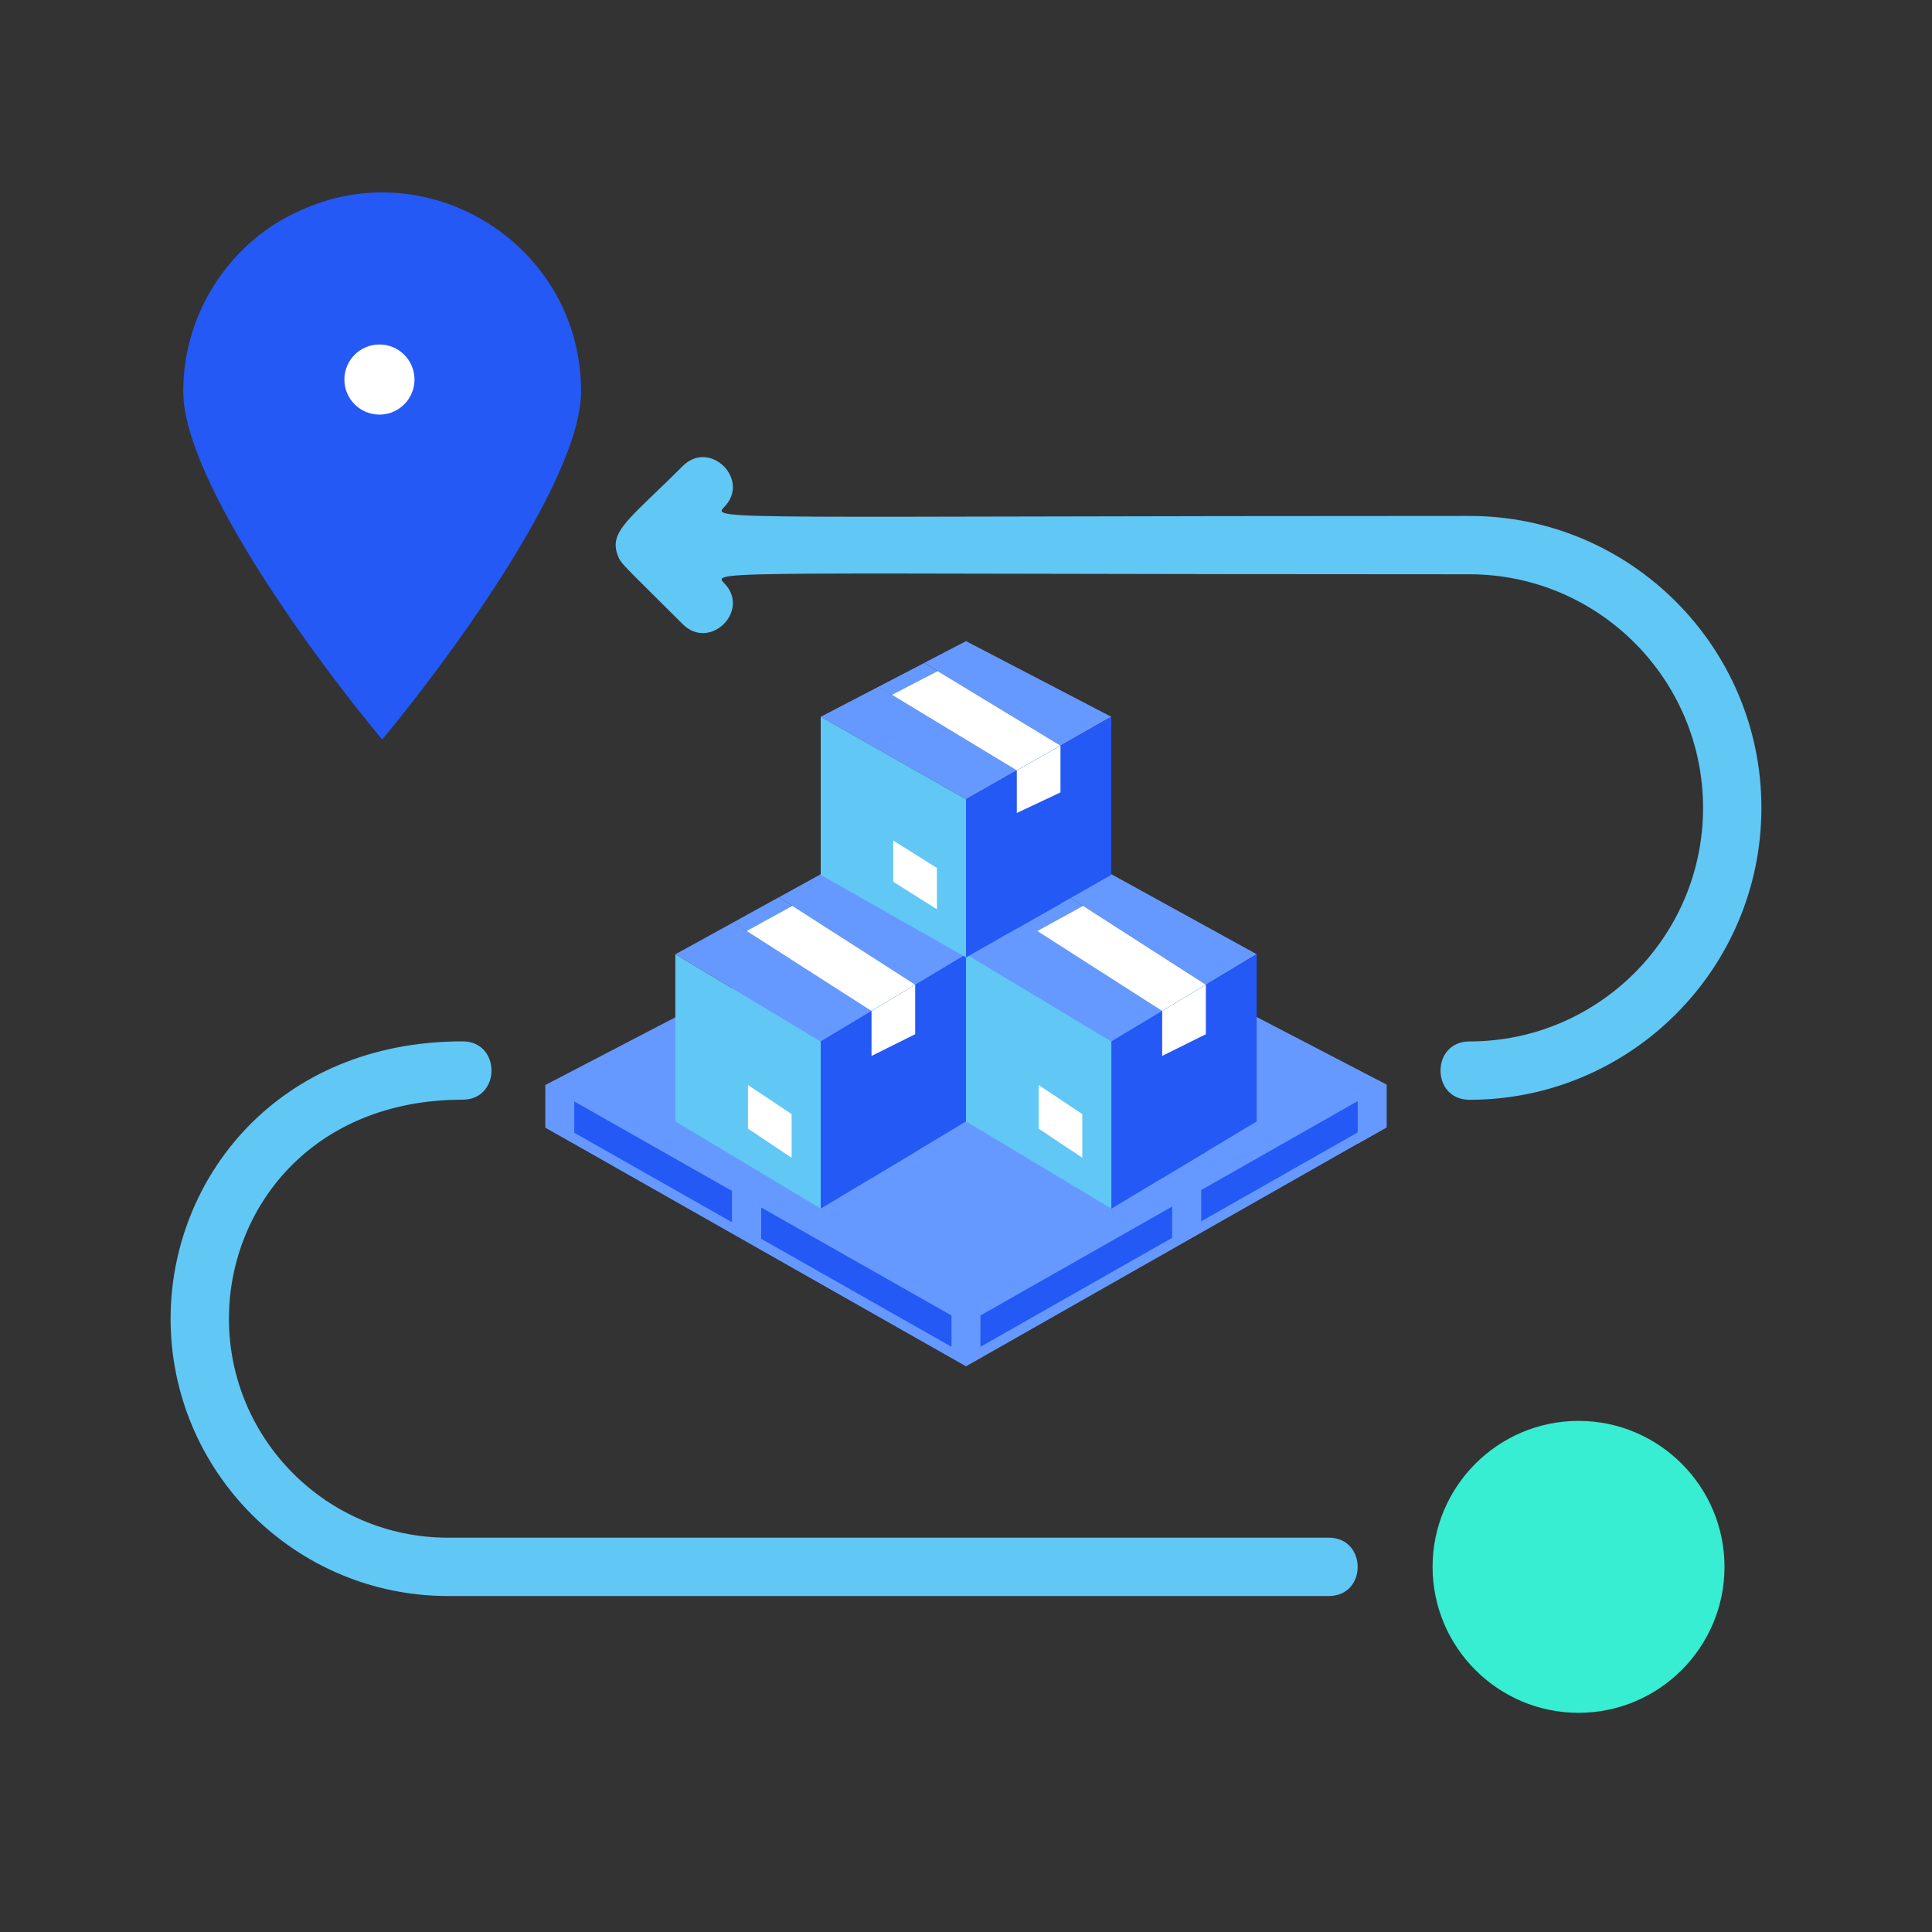 <?xml version="1.0" encoding="UTF-8"?> <!-- Generator: Adobe Illustrator 26.0.1, SVG Export Plug-In . SVG Version: 6.00 Build 0) --> <svg xmlns="http://www.w3.org/2000/svg" xmlns:xlink="http://www.w3.org/1999/xlink" version="1.1" id="Ebene_1" x="0px" y="0px" viewBox="0 0 200 200" style="enable-background:new 0 0 200 200;" xml:space="preserve"><rect x="0" y="0" width="200" height="200" fill="#333333" stroke="none"/> <style type="text/css"> .st0{fill:#6699FF;} .st1{fill:#FFFFFF;} .st2{fill:#2459F5;} .st3{fill:#61C7F5;} .st4{fill:#66CCFF;stroke:#FFFFFF;stroke-width:5.574;stroke-linecap:round;stroke-linejoin:round;stroke-miterlimit:10;} .st5{fill:#64C2C8;} .st6{fill:#FFFFFF;stroke:#FFFFFF;stroke-width:2;stroke-miterlimit:10;} .st7{fill:#66CCFF;} .st8{fill:#F2CAC1;} .st9{fill:#FDDDD7;} .st10{fill:#1D1D1B;} .st11{fill:none;} .st12{fill:none;stroke:#000000;stroke-width:5;stroke-miterlimit:10;} .st13{fill:#37EDD2;} .st14{fill:#3366FF;} .st15{fill:#002387;} .st16{fill:#425B72;} .st17{fill:#C6C3D8;} .st18{fill:#EDEBF2;} .st19{opacity:0.87;fill:url(#SVGID_1_);enable-background:new ;} .st20{opacity:0.87;fill:url(#SVGID_00000097478424314368868160000014764189267313894274_);enable-background:new ;} .st21{fill:#FFDE76;} .st22{fill:none;stroke:#221E20;stroke-width:5;stroke-miterlimit:10;} .st23{fill:#221E20;} .st24{fill:none;stroke:#221E20;stroke-width:3.923;stroke-miterlimit:10;} .st25{fill:#F8F9F9;} .st26{fill:none;stroke:#000000;stroke-width:3.626;stroke-linecap:round;stroke-linejoin:round;stroke-miterlimit:10;} .st27{fill:none;stroke:#2459F5;stroke-width:3.626;stroke-linecap:round;stroke-linejoin:round;stroke-miterlimit:10;} .st28{fill:#66CCFF;stroke:#6FABE6;stroke-width:0.549;stroke-miterlimit:10;} .st29{fill:#FFFFFF;stroke:#000000;stroke-width:4.802;stroke-linecap:round;stroke-linejoin:round;stroke-miterlimit:10;} .st30{fill:#2459F5;stroke:#2459F5;stroke-width:1.45;stroke-miterlimit:10;} .st31{fill:#DAD6E4;} .st32{fill:#ECEAF2;} .st33{fill:none;stroke:#66CCFF;stroke-width:6.575;stroke-linecap:round;stroke-miterlimit:10;} .st34{fill:none;stroke:#FFFFFF;stroke-width:6.575;stroke-linecap:round;stroke-linejoin:round;stroke-miterlimit:10;} .st35{fill:#37EDD2;stroke:#FFFFFF;stroke-width:4.802;stroke-linecap:round;stroke-linejoin:round;stroke-miterlimit:10;} .st36{fill:#6699FF;stroke:#A77E6B;stroke-miterlimit:10;} .st37{fill:#9FD7F0;} .st38{fill:#B3DFF6;} .st39{fill:none;stroke:#000000;stroke-width:6.044;stroke-linecap:round;stroke-linejoin:round;stroke-miterlimit:10;} .st40{fill:#2459F5;stroke:#000000;stroke-width:4.802;stroke-linecap:round;stroke-linejoin:round;stroke-miterlimit:10;} .st41{fill:#A77E6B;} .st42{fill:#66CCFF;stroke:#FFFFFF;stroke-width:4.802;stroke-linecap:round;stroke-linejoin:round;stroke-miterlimit:10;} .st43{fill:#DE8661;} .st44{fill:#FFFFFF;stroke:#000000;stroke-width:4.558;stroke-linecap:round;stroke-linejoin:round;stroke-miterlimit:10;} .st45{fill:#2459F5;stroke:#2459F5;stroke-width:2;stroke-miterlimit:10;} .st46{fill:none;stroke:#000000;stroke-width:5.574;stroke-linecap:round;stroke-linejoin:round;stroke-miterlimit:10;} .st47{fill:#99A1B1;stroke:#000000;stroke-miterlimit:10;} .st48{fill:#2459F5;stroke:#000000;stroke-miterlimit:10;} .st49{fill:#FFFFFF;stroke:#000000;stroke-miterlimit:10;} .st50{fill:none;stroke:#000000;stroke-width:4.783;stroke-linejoin:round;stroke-miterlimit:10;} .st51{fill:#FFFFFF;stroke:#000000;stroke-width:4.783;stroke-linejoin:round;stroke-miterlimit:10;} .st52{fill:#66CCFF;stroke:#6699FF;stroke-miterlimit:10;} .st53{fill:none;stroke:#000000;stroke-width:4.783;stroke-linecap:round;stroke-linejoin:round;stroke-miterlimit:10;} .st54{fill:#FFFFFF;stroke:#FFFFFF;stroke-linecap:round;stroke-linejoin:round;stroke-miterlimit:10;} .st55{fill:#2459F5;stroke:#FFFFFF;stroke-width:5.574;stroke-linecap:round;stroke-linejoin:round;stroke-miterlimit:10;} .st56{clip-path:url(#SVGID_00000085212216286207200650000005525580139441801401_);} .st57{fill:#969696;} .st58{fill:#7D7D7D;} .st59{opacity:0.49;fill:#FEFFD4;} .st60{fill:#605D8F;} .st61{fill:#FFD9D9;} .st62{opacity:0.3;} .st63{opacity:0.5;} .st64{fill:#B3B3B3;} .st65{fill:#66CCFF;stroke:#FFFFFF;stroke-width:1.756;stroke-miterlimit:10;} .st66{fill:#66CCFF;stroke:#FFFFFF;stroke-width:1.741;stroke-miterlimit:10;} .st67{fill:#376DF4;} .st68{stroke:#FFFFFF;stroke-width:1.894;stroke-miterlimit:10;} .st69{fill:#FFFFFF;stroke:#FFFFFF;stroke-width:4.37;stroke-miterlimit:10;} .st70{fill:none;stroke:#66CCFF;stroke-width:5.574;stroke-linecap:round;stroke-miterlimit:10;} .st71{fill:none;stroke:#FFFFFF;stroke-width:5.574;stroke-linecap:round;stroke-linejoin:round;stroke-miterlimit:10;} .st72{fill:none;stroke:#2459F5;stroke-width:4.465;stroke-linecap:round;stroke-linejoin:round;stroke-miterlimit:10;} .st73{fill:none;stroke:#000000;stroke-width:5.51;stroke-linejoin:round;stroke-miterlimit:10;} .st74{fill:#37EDD2;stroke:#FFFFFF;stroke-width:4.37;stroke-miterlimit:10;} .st75{fill-rule:evenodd;clip-rule:evenodd;fill:#FDDDD7;} .st76{stroke:#FFFFFF;stroke-width:0.785;stroke-miterlimit:10;} .st77{fill:none;stroke:#FFFFFF;stroke-width:4.297;stroke-linecap:round;stroke-linejoin:round;stroke-miterlimit:10;} .st78{fill:none;stroke:#000000;stroke-width:3;stroke-linecap:round;stroke-miterlimit:10;} .st79{fill:none;stroke:#000000;stroke-miterlimit:10;} .st80{fill:#37EDD2;stroke:#FFFFFF;stroke-width:7.006;stroke-miterlimit:10;} .st81{fill:none;stroke:#FFFFFF;stroke-width:7.272;stroke-miterlimit:10;} .st82{fill:none;stroke:#FFFFFF;stroke-width:6.941;stroke-linecap:round;stroke-linejoin:round;stroke-miterlimit:10;} .st83{fill:#37EDD2;stroke:#FFFFFF;stroke-width:5;stroke-miterlimit:10;} .st84{fill:#1A2A3A;} .st85{fill:#494949;} .st86{fill:#383838;} .st87{fill:#262626;} .st88{fill:#2E6AA5;} .st89{fill:url(#SVGID_00000147179184977995507360000005629343306688203958_);} .st90{fill:#D4A181;} .st91{fill:#CCCCCC;} .st92{fill:#354252;} .st93{fill:#415D6B;} .st94{fill:url(#SVGID_00000132047214383947409830000004102679307048774835_);} .st95{fill:url(#SVGID_00000107571737394570058000000010160324066901003700_);} .st96{fill:#A5A5A5;} .st97{fill:#EDEDED;} .st98{opacity:0.44;fill:#8E8E8E;enable-background:new ;} .st99{opacity:0.57;} .st100{opacity:0.4;} .st101{fill:url(#SVGID_00000054232696515805590000000009486116045153894021_);} .st102{fill:#8E8E8E;} .st103{fill:none;stroke:#000000;stroke-width:3.649;stroke-linecap:round;stroke-miterlimit:10;} .st104{fill:none;stroke:#000000;stroke-width:1.216;stroke-miterlimit:10;} .st105{fill-rule:evenodd;clip-rule:evenodd;fill:#1C476C;} .st106{fill-rule:evenodd;clip-rule:evenodd;fill:#61C7F5;} .st107{fill-rule:evenodd;clip-rule:evenodd;fill:#2459F5;} .st108{fill-rule:evenodd;clip-rule:evenodd;fill:#FFFFFF;} .st109{fill-rule:evenodd;clip-rule:evenodd;fill:#5A5A5A;} .st110{fill-rule:evenodd;clip-rule:evenodd;fill:#D4A181;} .st111{fill:#5F655C;} .st112{fill:#4A4C46;} .st113{fill-rule:evenodd;clip-rule:evenodd;fill:#1C425E;} .st114{fill-rule:evenodd;clip-rule:evenodd;fill:#204F80;} .st115{fill-rule:evenodd;clip-rule:evenodd;fill:#191847;} .st116{fill-rule:evenodd;clip-rule:evenodd;fill:#376DF4;} .st117{fill-rule:evenodd;clip-rule:evenodd;fill:#404040;} .st118{fill-rule:evenodd;clip-rule:evenodd;fill:#343433;} .st119{fill-rule:evenodd;clip-rule:evenodd;fill:#878D82;} .st120{fill-rule:evenodd;clip-rule:evenodd;fill:#737770;} .st121{fill:#66CCFF;stroke:#FFFFFF;stroke-width:1.801;stroke-miterlimit:10;} .st122{fill:#66CCFF;stroke:#FFFFFF;stroke-width:1.786;stroke-miterlimit:10;} .st123{fill:#9FC4FF;} .st124{fill:url(#);} .st125{fill:#0024A5;} .st126{fill:url(#SVGID_00000034804907056996479000000016007605433710101151_);stroke:#ABC5FF;stroke-width:1.026;stroke-miterlimit:10;} .st127{fill:url(#SVGID_00000044877176953494866890000001400457029762774958_);stroke:#ABC5FF;stroke-width:1.026;stroke-miterlimit:10;} .st128{fill:url(#SVGID_00000047044839552946142100000001071828867135017911_);stroke:#ABC5FF;stroke-width:1.026;stroke-miterlimit:10;} .st129{opacity:0.78;fill:#FFFFFF;enable-background:new ;} .st130{opacity:0.87;fill:url(#SVGID_00000173130025419108407960000009292423392902661519_);enable-background:new ;} .st131{opacity:0.69;fill:url(#SVGID_00000124846518900027854480000013638870787931751322_);enable-background:new ;} .st132{opacity:0.69;fill:url(#SVGID_00000173869385030266504920000012524268428379157422_);enable-background:new ;} .st133{opacity:0.87;fill:url(#SVGID_00000087394024697579941290000008118585676675419038_);enable-background:new ;} .st134{opacity:0.69;fill:url(#SVGID_00000050635800731670346790000015923940833452166552_);enable-background:new ;} .st135{fill:#0025DB;} .st136{opacity:0.72;fill:#FFFFFF;enable-background:new ;} .st137{opacity:0.87;fill:url(#SVGID_00000155120345552820282730000003651882715500485009_);enable-background:new ;} .st138{opacity:0.87;fill:url(#SVGID_00000018235519592290127720000002593004114262237078_);enable-background:new ;} .st139{fill:#EFEFF4;} .st140{fill-rule:evenodd;clip-rule:evenodd;fill:#FFDDBA;} .st141{fill-rule:evenodd;clip-rule:evenodd;fill:#1F28CF;} .st142{fill-rule:evenodd;clip-rule:evenodd;fill:#2B44FF;} .st143{fill-rule:evenodd;clip-rule:evenodd;fill:#E4E4E4;} .st144{fill-rule:evenodd;clip-rule:evenodd;fill:#37EDD2;} .st145{fill-rule:evenodd;clip-rule:evenodd;fill:#2026A2;} .st146{fill-rule:evenodd;clip-rule:evenodd;fill:#F2F2F2;} .st147{fill:#37EDD2;stroke:#FFFFFF;stroke-width:2.39;stroke-miterlimit:10;} .st148{fill:none;stroke:#FFFFFF;stroke-width:2.35;stroke-linecap:round;stroke-linejoin:round;stroke-miterlimit:10;} .st149{fill:#37EDD2;stroke:#FFFFFF;stroke-width:2.901;stroke-miterlimit:10;} .st150{fill:#FFFFFF;stroke:#FFFFFF;stroke-width:1.327;stroke-miterlimit:10;} .st151{fill:none;stroke:#FFFFFF;stroke-width:1.71;stroke-linecap:round;stroke-linejoin:round;stroke-miterlimit:10;} .st152{fill:none;stroke:#FFFFFF;stroke-width:3.956;stroke-linecap:round;stroke-linejoin:round;stroke-miterlimit:10;} .st153{fill:none;stroke:#66CCFF;stroke-width:4.646;stroke-linecap:round;stroke-miterlimit:10;} .st154{fill:none;stroke:#FFFFFF;stroke-width:4.646;stroke-linecap:round;stroke-linejoin:round;stroke-miterlimit:10;} .st155{fill:none;stroke:#2459F5;stroke-width:3.721;stroke-linecap:round;stroke-linejoin:round;stroke-miterlimit:10;} .st156{opacity:0.87;fill:url(#SVGID_00000046304376947264483010000003744793062082207361_);enable-background:new ;} .st157{opacity:0.87;fill:url(#SVGID_00000085945089887528450850000006694814092933596295_);enable-background:new ;} .st158{fill:#FFFFFF;stroke:#FFFFFF;stroke-miterlimit:10;} .st159{fill:#BE917C;} .st160{fill:#ECB895;} .st161{fill:#FBDCC6;} .st162{fill:none;stroke:#221E20;stroke-width:5.329;stroke-linecap:round;stroke-linejoin:round;stroke-miterlimit:10;} .st163{fill:#37EDD2;stroke:#FFFFFF;stroke-width:1.287;stroke-miterlimit:10;} .st164{fill:#66CCFF;stroke:#FFFFFF;stroke-width:3.702;stroke-linecap:round;stroke-linejoin:round;stroke-miterlimit:10;} .st165{fill:#66CCFF;stroke:#FFFFFF;stroke-width:5;stroke-linecap:round;stroke-linejoin:round;stroke-miterlimit:10;} .st166{fill:#66CCFF;stroke:#FFFFFF;stroke-width:0.844;stroke-miterlimit:10;} .st167{fill:#66CCFF;stroke:#FFFFFF;stroke-width:0.838;stroke-miterlimit:10;} .st168{fill-rule:evenodd;clip-rule:evenodd;} .st169{fill-rule:evenodd;clip-rule:evenodd;fill:#DDE3E9;} .st170{fill:#FFDDBA;} .st171{fill:#C4C6D0;} .st172{fill:#0F3787;} .st173{fill:#75D1F9;} .st174{fill:#1743AF;} .st175{fill:#31C9AF;} .st176{fill-rule:evenodd;clip-rule:evenodd;fill:#AFB9C5;} .st177{fill-rule:evenodd;clip-rule:evenodd;fill:#C5CFD6;} .st178{fill-rule:evenodd;clip-rule:evenodd;fill-opacity:0.1;} .st179{fill:url(#SVGID_00000128480967897950360440000017189303379820018325_);stroke:#ABC5FF;stroke-width:0.41;stroke-miterlimit:10;} .st180{fill:url(#SVGID_00000015324713271005834290000007613643623172401830_);stroke:#ABC5FF;stroke-width:0.41;stroke-miterlimit:10;} .st181{fill:url(#SVGID_00000025416099126713306210000015392530695207324556_);stroke:#ABC5FF;stroke-width:0.41;stroke-miterlimit:10;} .st182{opacity:0.87;fill:url(#SVGID_00000028326230891382513880000012293632157808580532_);enable-background:new ;} .st183{opacity:0.69;fill:url(#SVGID_00000052061848382882176320000002455695499000731570_);enable-background:new ;} .st184{opacity:0.69;fill:url(#SVGID_00000155841573726983059550000013259688216051015562_);enable-background:new ;} .st185{opacity:0.87;fill:url(#SVGID_00000011709840675941048960000001407488841216806320_);enable-background:new ;} .st186{opacity:0.69;fill:url(#SVGID_00000017506929574383023680000007745244690180537242_);enable-background:new ;} .st187{opacity:0.87;fill:url(#SVGID_00000155862909988475852450000000970220691669653394_);enable-background:new ;} .st188{opacity:0.87;fill:url(#SVGID_00000103949501484008970640000006048790159600535735_);enable-background:new ;} .st189{fill:#37EDD2;stroke:#FFFFFF;stroke-width:0.954;stroke-miterlimit:10;} .st190{fill:none;stroke:#FFFFFF;stroke-width:0.938;stroke-linecap:round;stroke-linejoin:round;stroke-miterlimit:10;} .st191{fill:#37EDD2;stroke:#FFFFFF;stroke-width:1.158;stroke-miterlimit:10;} .st192{fill:#FFFFFF;stroke:#FFFFFF;stroke-width:0.53;stroke-miterlimit:10;} .st193{fill:none;stroke:#FFFFFF;stroke-width:0.683;stroke-linecap:round;stroke-linejoin:round;stroke-miterlimit:10;} .st194{fill:none;stroke:#FFFFFF;stroke-width:1.58;stroke-linecap:round;stroke-linejoin:round;stroke-miterlimit:10;} .st195{fill:#CBCFD1;} .st196{fill:#FFF7F3;} .st197{fill:#B7B7B7;} .st198{fill:#6E6E6E;} .st199{fill:url(#SVGID_00000101813672343619457600000015804664837504925331_);} .st200{fill:url(#SVGID_00000168088827635898188950000013349265355988506765_);} .st201{fill:#E8CA88;} .st202{fill:#F4DFA3;} .st203{fill-rule:evenodd;clip-rule:evenodd;fill:#B28B67;} .st204{fill-rule:evenodd;clip-rule:evenodd;fill:#3E3A39;} .st205{fill-rule:evenodd;clip-rule:evenodd;fill:#766E6C;} .st206{fill-rule:evenodd;clip-rule:evenodd;fill:#FF9B21;} .st207{fill-rule:evenodd;clip-rule:evenodd;fill:#2D374D;} .st208{fill-rule:evenodd;clip-rule:evenodd;fill:#161C26;} .st209{fill-rule:evenodd;clip-rule:evenodd;fill:#0A0C12;} .st210{fill-rule:evenodd;clip-rule:evenodd;fill:#B8C2D6;} .st211{fill:url(#SVGID_00000129202068715032492470000000391180778604340865_);stroke:#ABC5FF;stroke-width:0.583;stroke-miterlimit:10;} .st212{fill:url(#SVGID_00000023275271077768080900000016921749560058878135_);stroke:#ABC5FF;stroke-width:0.583;stroke-miterlimit:10;} .st213{fill:url(#SVGID_00000065770701824486714970000010343726150448026804_);stroke:#ABC5FF;stroke-width:0.583;stroke-miterlimit:10;} .st214{opacity:0.87;fill:url(#SVGID_00000183937148342601475240000005478600506477121947_);enable-background:new ;} .st215{opacity:0.69;fill:url(#SVGID_00000050625375507407007900000015567413773794040765_);enable-background:new ;} .st216{opacity:0.69;fill:url(#SVGID_00000114056174051574950010000010111960658551086762_);enable-background:new ;} .st217{opacity:0.87;fill:url(#SVGID_00000118355320460222326160000000358560217589226933_);enable-background:new ;} .st218{opacity:0.69;fill:url(#SVGID_00000013194859246390368320000010091044909742188965_);enable-background:new ;} .st219{opacity:0.87;fill:url(#SVGID_00000033339262298427394260000001304392905910921886_);enable-background:new ;} .st220{opacity:0.87;fill:url(#SVGID_00000005959620568436891300000014500651033164187064_);enable-background:new ;} .st221{fill:#37EDD2;stroke:#FFFFFF;stroke-width:1.357;stroke-miterlimit:10;} .st222{fill:none;stroke:#FFFFFF;stroke-width:1.334;stroke-linecap:round;stroke-linejoin:round;stroke-miterlimit:10;} .st223{fill:#37EDD2;stroke:#FFFFFF;stroke-width:1.647;stroke-miterlimit:10;} .st224{fill:#FFFFFF;stroke:#FFFFFF;stroke-width:0.754;stroke-miterlimit:10;} .st225{fill:none;stroke:#FFFFFF;stroke-width:0.971;stroke-linecap:round;stroke-linejoin:round;stroke-miterlimit:10;} .st226{fill:none;stroke:#FFFFFF;stroke-width:2.246;stroke-linecap:round;stroke-linejoin:round;stroke-miterlimit:10;} </style> <path class="st13" d="M163.41,147.09c-8.33,0-15.11,6.78-15.11,15.11c0,8.33,6.78,15.11,15.11,15.11c8.33,0,15.11-6.78,15.11-15.11 C178.52,153.87,171.74,147.09,163.41,147.09z"></path> <path class="st3" d="M182.34,83.63c0-16.66-13.56-30.22-30.22-30.22c-76.32,0-78.56,0.49-77.18-0.89c2.83-2.83-1.45-7.1-4.27-4.27 c-5.5,5.5-7.67,6.73-6.72,9.25c0.35,0.91,0.5,0.89,6.72,7.11c2.83,2.83,7.1-1.45,4.27-4.27c-1.36-1.36,0.62-0.89,77.18-0.89 c13.33,0,24.18,10.85,24.18,24.18s-10.85,24.18-24.18,24.18c-4,0-4,6.04,0,6.04C168.79,113.85,182.34,100.29,182.34,83.63z"></path> <path class="st3" d="M137.55,159.18H46.37c-12.5,0-22.67-10.17-22.67-22.67c0-11.41,8.58-22.67,24.18-22.67c4,0,4-6.04,0-6.04 c-19.15,0-30.22,14.2-30.22,28.71c0,15.83,12.88,28.71,28.71,28.71h91.18C141.55,165.23,141.54,159.18,137.55,159.18z"></path> <path class="st2" d="M60.15,40.52c0,9.45-14.59,28.87-20.59,36.03c-6.06-7.23-20.59-26.58-20.59-36.03 c0-8.47,5.18-15.71,12.15-18.74C44.5,15.63,60.15,25.44,60.15,40.52z"></path> <circle class="st1" cx="39.28" cy="39.29" r="3.63"></circle> <g> <path class="st0" d="M100,94.05c21.58,11.21,36.76,19.11,43.55,22.64L100,141.44l-43.55-24.71L100,94.05z"></path> <path class="st2" d="M100,92.88c21.58,11.21,36.76,19.11,43.55,22.64L100,140.27l-43.55-24.71L100,92.88z"></path> <path class="st0" d="M100,89.64c21.58,11.21,36.76,19.11,43.55,22.64L100,137.03l-43.55-24.71L100,89.64z"></path> <g> <g> <path class="st0" d="M90.22,104.65c-1.26,0.75-3.92,2.35-5.26,3.16l-15.04-9.03c2.09-1.14,0.31-0.17,6-3.3 C77.85,96.73,75.53,95.24,90.22,104.65z"></path> <path class="st0" d="M94.74,101.94c-3.56,2.13-2.56,1.53-4.52,2.71c-14.93-9.56-12.41-7.95-14.32-9.16 c1.69-0.93,0.58-0.32,4.73-2.61C82.58,94.14,80.24,92.64,94.74,101.94z"></path> <path class="st0" d="M100,98.78c-3.17,1.91,3.99-2.41-5.26,3.16c-14.72-9.45-12.2-7.83-14.1-9.06c1.6-0.88,0.64-0.35,4.32-2.38 C92.41,94.6,97.65,97.49,100,98.78z"></path> <path class="st1" d="M94.74,101.94l-4.52,2.71l-12.92-8.27c4.17-2.29,0.79-0.44,4.73-2.6L94.74,101.94z"></path> <path class="st2" d="M100,98.78v17.31c-13.01,7.81-10.1,6.06-15.04,9.03V107.8C87.74,106.14,97.22,100.45,100,98.78z"></path> <path class="st1" d="M94.74,101.94v5.12l-4.52,2.25v-4.66C91.93,103.63,93.13,102.9,94.74,101.94z"></path> <polygon class="st2" points="94.74,114.59 94.74,119.25 90.22,121.96 90.22,117.6 "></polygon> <polygon class="st3" points="84.96,107.82 84.96,125.11 69.91,116.09 69.91,98.78 "></polygon> <polygon class="st1" points="77.43,112.32 77.43,116.84 81.95,119.85 81.95,115.33 "></polygon> </g> <g> <path class="st0" d="M120.31,104.65c-1.26,0.75-3.92,2.35-5.26,3.16L100,98.79c2.09-1.14,0.31-0.17,6-3.3 C107.94,96.73,105.61,95.24,120.31,104.65z"></path> <path class="st0" d="M124.83,101.94c-3.56,2.13-2.56,1.53-4.52,2.71c-14.93-9.56-12.41-7.95-14.32-9.16 c1.69-0.93,0.58-0.32,4.73-2.61C112.67,94.14,110.33,92.64,124.83,101.94z"></path> <path class="st0" d="M130.09,98.78c-3.17,1.91,3.99-2.41-5.26,3.16c-14.72-9.45-12.2-7.83-14.1-9.06 c1.6-0.88,0.64-0.35,4.32-2.38C122.5,94.6,127.74,97.49,130.09,98.78z"></path> <path class="st1" d="M124.83,101.94l-4.52,2.71l-12.92-8.27c4.17-2.29,0.79-0.44,4.73-2.6L124.83,101.94z"></path> <path class="st2" d="M130.09,98.78v17.31c-13.01,7.81-10.1,6.06-15.04,9.03V107.8C117.83,106.14,127.31,100.45,130.09,98.78z"></path> <path class="st1" d="M124.83,101.94v5.12l-4.52,2.25v-4.66C122.02,103.63,123.22,102.9,124.83,101.94z"></path> <polygon class="st2" points="124.83,114.59 124.83,119.25 120.31,121.96 120.31,117.6 "></polygon> <polygon class="st3" points="115.04,107.82 115.04,125.11 100,116.09 100,98.78 "></polygon> <polygon class="st1" points="107.52,112.32 107.52,116.84 112.04,119.85 112.04,115.33 "></polygon> </g> <g> <path class="st0" d="M105.26,79.75c-1.26,0.71-3.92,2.22-5.26,2.99l-15.04-8.54c2.09-1.08,0.31-0.16,6-3.12 C92.9,72.26,90.57,70.85,105.26,79.75z"></path> <path class="st0" d="M109.78,77.19c-3.56,2.01-2.56,1.45-4.52,2.56c-14.93-9.05-12.41-7.52-14.32-8.66 c1.69-0.88,0.58-0.3,4.73-2.46C97.62,69.81,95.29,68.39,109.78,77.19z"></path> <path class="st0" d="M115.04,74.2c-3.17,1.81,3.99-2.28-5.26,2.99c-14.72-8.94-12.2-7.4-14.1-8.57c1.6-0.83,0.64-0.33,4.32-2.25 C107.46,70.25,112.7,72.98,115.04,74.2z"></path> <path class="st1" d="M109.78,77.19l-4.52,2.56l-12.92-7.82c4.17-2.16,0.79-0.42,4.73-2.45L109.78,77.19z"></path> <path class="st2" d="M115.04,74.2v16.37c-13.01,7.38-10.1,5.73-15.04,8.54V82.73C102.78,81.16,112.26,75.78,115.04,74.2z"></path> <path class="st1" d="M109.78,77.19v4.84l-4.52,2.13v-4.41C106.98,78.78,108.18,78.1,109.78,77.19z"></path> <polygon class="st2" points="109.78,89.15 109.78,93.56 105.26,96.12 105.26,92 "></polygon> <polygon class="st3" points="100,82.74 100,99.1 84.96,90.57 84.96,74.2 "></polygon> <polygon class="st1" points="92.47,87.01 92.47,91.28 96.99,94.13 96.99,89.85 "></polygon> </g> </g> <polygon class="st0" points="59.45,118.4 56.45,116.71 56.45,112.32 59.45,112.32 "></polygon> <polygon class="st0" points="140.55,118.4 143.55,116.71 143.55,112.32 140.55,112.32 "></polygon> <rect x="98.5" y="135.4" class="st0" width="3" height="4.87"></rect> <polygon class="st0" points="78.8,128.61 75.79,127.01 75.79,122.31 78.8,123.44 "></polygon> <polygon class="st0" points="78.8,128.61 75.79,127.01 75.79,122.31 78.8,123.44 "></polygon> <polygon class="st0" points="121.34,128.61 124.35,127.01 124.35,122.31 121.34,123.44 "></polygon> </g> </svg> 